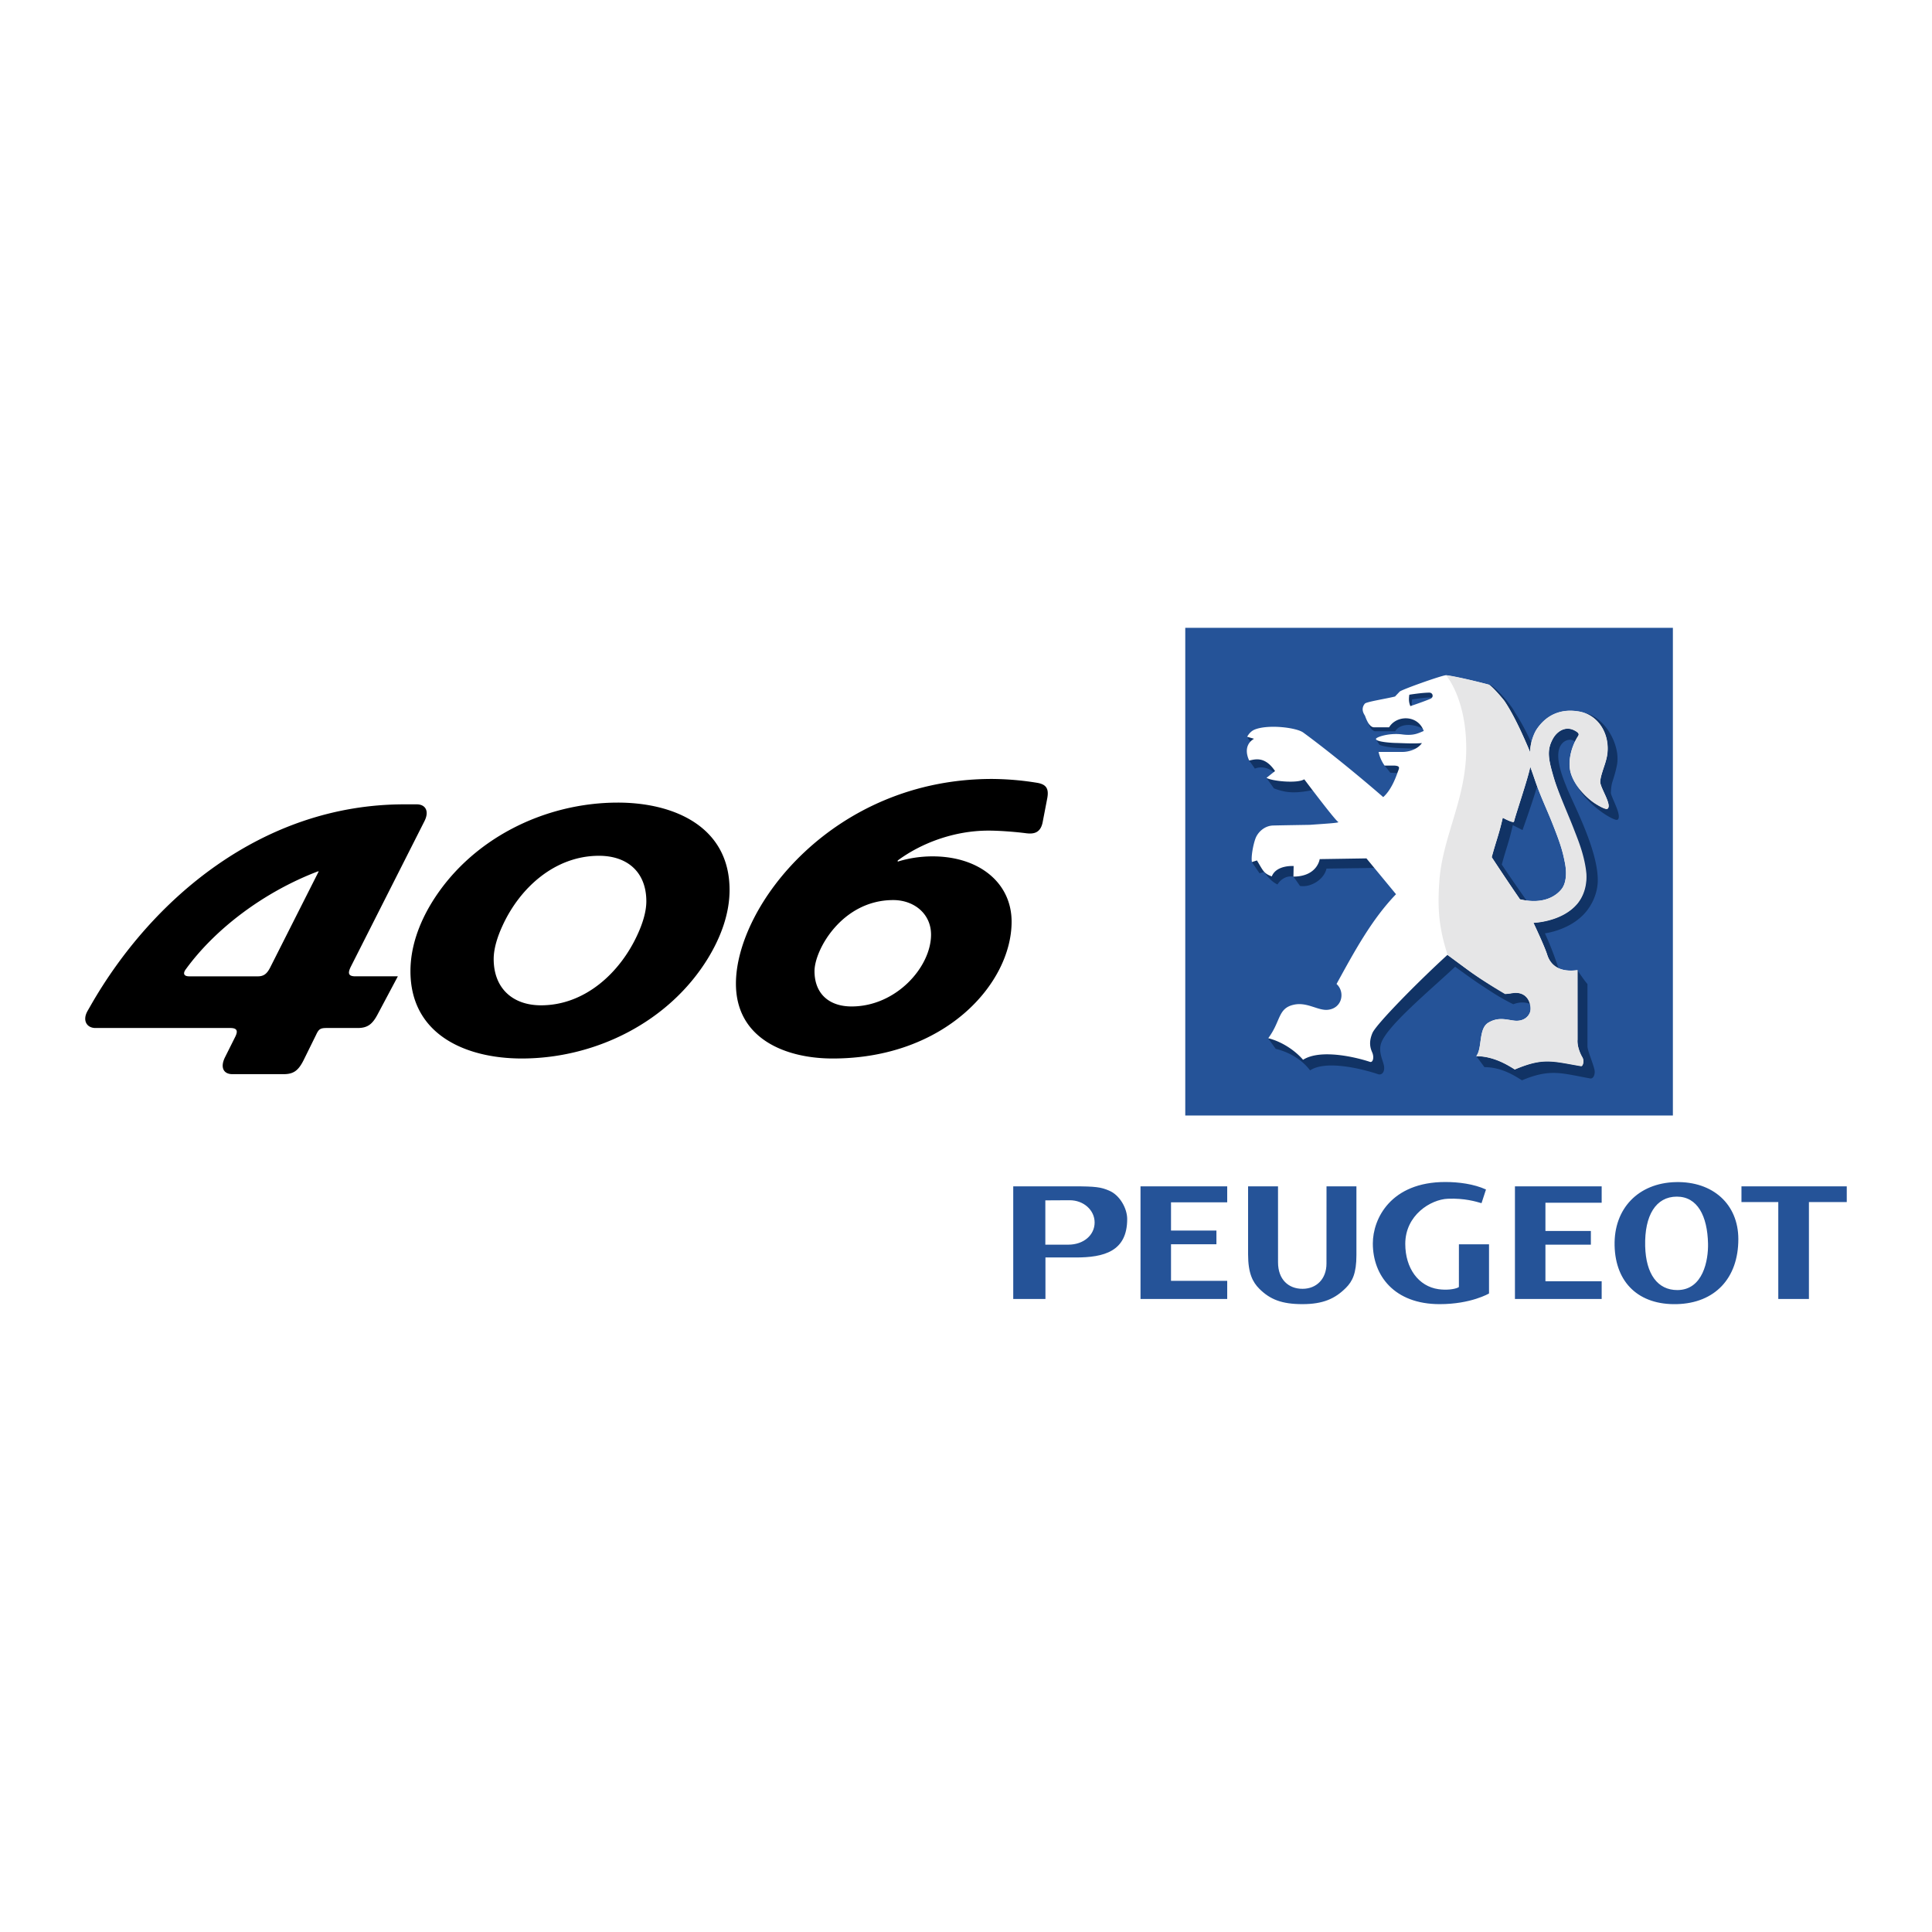 <svg xmlns="http://www.w3.org/2000/svg" width="2500" height="2500" viewBox="0 0 192.756 192.756"><g fill-rule="evenodd" clip-rule="evenodd"><path fill="#fff" d="M0 0h192.756v192.756H0V0z"/><path d="M173.434 123.628c0 3.912-2.344 6.393-6.146 6.486-3.756.093-6.111-2.112-6.199-5.834-.09-3.698 2.365-6.25 6.088-6.341 3.721-.092 6.257 2.211 6.257 5.689zm-9.295.689c.068 2.812 1.254 4.396 3.209 4.393 2.566-.004 3.102-2.971 3.062-4.648-.064-2.739-1.047-4.679-3.119-4.674-2.076.004-3.225 1.864-3.152 4.929zM147.812 120.041l.445-1.364c-1.217-.556-2.738-.748-4.059-.748-5.441 0-7.23 3.661-7.23 6.132 0 3.197 2.131 6.054 6.67 6.054 3.131 0 4.922-1.065 4.922-1.065v-4.905h-3.004l-.002 4.256s-.039.037-.104.067c-.383.172-1.146.265-1.93.155-1.994-.282-3.316-2.087-3.316-4.52 0-2.874 2.541-4.432 4.24-4.503 1.702-.071 2.827.289 3.368.441zM184.252 119.93h-3.775v9.668h-3.057v-9.668h-3.674v-1.57h10.506v1.57zM101.09 118.36h5.975c2.268 0 2.783.08 3.6.433 1.035.431 1.795 1.746 1.795 2.832 0 3.245-2.338 3.833-5.131 3.833h-3.025v4.14h-3.213V118.36h-.001zm3.203 5.821h2.285c1.561 0 2.633-.975 2.633-2.214 0-1.229-1.092-2.219-2.49-2.219l-2.428.013v4.42zM129.936 130.114h.02c2.041 0 3.244-.541 4.326-1.625.646-.648 1.049-1.436 1.049-3.275v-6.854h-2.984l-.004 7.707c0 1.533-.998 2.518-2.387 2.518h-.012c-1.393 0-2.434-.932-2.434-2.643l-.002-7.582h-2.986v6.785c0 1.903.467 2.777 1.113 3.427 1.084 1.086 2.271 1.542 4.309 1.542h-.008zM116.832 127.789h5.607v1.809h-8.65V118.36h8.65v1.596h-5.607v2.816h4.531v1.366h-4.531v3.651zM154.188 127.829h5.611v1.769h-8.653V118.36h8.653v1.637h-5.611v2.817h4.533v1.365h-4.533v3.65zM166.904 111.293V62.64h-48.65v48.653h48.65z" fill="#255398"/><path d="M147.711 98.243c1.344.885 1.945 1.284 3.268 1.954 1.1-.45 2.379-.021 2.182.879-.131.599-.242 1.87-.939 1.823-.771-.061-1.623-.431-2.656.175-.693.389-1.65 2.171-2.266 2.312.453.606.805 1.084.805 1.084 1.746 0 3.061.896 3.744 1.312 2.852-1.196 3.973-.691 6.799-.187.35.065.537-.475.424-.912-.186-.743-.66-1.803-.691-2.273v-6.23c-.42-.487-.994-1.379-.996-1.379-1.197.303-1.758.236-1.979-.449a32.45 32.45 0 0 0-1.27-3.233s2.566-.304 4.098-2.147c.574-.689 1.188-1.837 1.176-3.212-.029-3.087-2.484-7.63-3.1-9.197-.371-.942-1.441-3.428-.402-4.441.406-.4 1.244-.619 1.842.629.289.603.42.343.363.452-.746 1.15-1.189 1.767-.879 2.817.438 1.47 2.334 2.867 2.941 3.252 0 0 1.016.66 1.221.503.486-.365-.705-2.313-.68-2.706.021-.361.039-.688.156-1.066.133-.427.338-1.053.455-1.7.381-2.051-1.32-4.9-3.299-5.168-.527-.072-2.209.565-3.68 2.755-.279.416-.678 1.485-.635 2.304-.721-1.719-1.605-3.673-2.572-5.118-.311-.682-1.949-2.585-2.441-2.713-1.357-.362-2.547-.141-3.83-.341-.525.054-4.299.875-4.424 1.051 0 0-.918 1.435-.918 1.44-.936.229-2.141.632-2.281.815-.416.504-.811.719-.678.92.178.589.574.704.574.704l2.059.003c.539-.902 2.18-.769 3.137.021.342.277.002.045.156.475-.557.227-1.449.512-2.086.351-.879-.124-2.646-.244-3.135-.072l.354.579c.537.227 1.676.325 2.098.333.684.017 1.701.084 2.592.017-.445.635-.713 1.474-1.312 1.474h-2.391c.033.159-.506.125-.455.273 0 0 .354.417.545.686l1.43.073c.654.039.611.658.373 1.01-.4.589-1.521 1.688-2.488 1.78-2.42-2.107-4.234-3.645-6.609-5.532-.4-.322-.846-.474-1.508-.588-.662-.116-1.768-.216-2.742-.216-.414 0-2.58-.231-2.727-.094l.404.604c.057.323-.023.487-.086 1.088-.02.242-.117.665-.117.665s.312.427.562.802c1.055-.41 1.936.381 1.936.381l-.775.556.744 1.036c1.262.474 2.139.519 3.973.149l3.525 4.301-6.443.329c-.895.03-1.576.725-1.791 1.313-.223.582-1.404.813-1.457 1.277l.758 1.106.443-.131c.26.314.689.942 1.35 1.244.232-.418.85-.93 1.586-.78.191.242.654.926.654.926 1.1.177 2.414-.661 2.645-1.731l5.324-.074 2.943 3.451c-2.055 2.772-4.174 6.015-6.182 9.2.875.795.572 2.415-.865 2.568-.982.104-2.064-.804-3.389-.504-1.316.286-2.865 1.152-3.652 2.291.139.205.752 1.05.752 1.05 1.129.28 2.484.908 3.434 2.15 1.641-1.078 5.35-.096 6.73.363.377.157.688-.129.66-.661-.031-.595-.629-1.447-.299-2.42.588-1.739 4.977-5.353 7.379-7.622-.002.001 1.679 1.23 2.531 1.791zm8.314-15.27c.754 1.909 1.027 2.727 1.271 4.021.195 1.038.09 1.977-.314 2.517-.475.635-1.727 1.638-4.18 1.063v-.008c-.764-1.114-2.281-3.25-2.969-4.312.49-1.787.715-2.224 1.1-3.928l.969.49c.453-1.268 1.557-4.423 1.771-5.57 0 0 .344.628.594 1.365.551 1.629 1.202 2.96 1.758 4.362zm-13.007-12.794c-.469.208-1.324.505-2.023.745-.158-.386-.174-.691-.107-1.144.58-.089 1.445-.205 2.006-.205.356 0 .452.45.124.604z" fill="#113365"/><path d="M159.652 77.962c.027-.361.129-.688.25-1.067.133-.437.381-1.054.455-1.703.236-2.052-.957-3.945-2.939-4.216-.529-.069-2.631-.401-4.105 1.798-.277.415-.68 1.487-.637 2.307-.725-1.722-1.611-3.681-2.578-5.129-.207-.285-1.295-1.563-1.592-1.648-1.355-.361-2.971-.734-4.26-.936-.527.056-4.482 1.463-4.607 1.641 0 0-.453.475-.453.482-.939.231-2.873.529-3.016.712-.416.508-.129.981.006 1.189.045.076.357 1.172.916 1.172l1.498.001c.729-1.227 2.861-1.285 3.457.364-.562.23-1.006.488-2.107.35-1.336-.188-2.67.266-2.662.45.01.292 1.572.391 1.975.396.688.014 1.719.085 2.613.014-.445.635-1.326.881-1.93.881h-2.396c.111.507.32.973.602 1.364h.984c.654.039.451.281.312.682-.252.726-.713 1.826-1.434 2.461-2.426-2.113-5.68-4.761-7.977-6.44-.67-.492-3.43-.838-4.812-.312-.398.151-.646.475-.787.735l.686.197c-1.26.756-.477 2.171-.477 2.171.609-.13 1.57-.437 2.574 1.05l-.852.677c.432.305 3.023.604 3.768.147 0 0 3.062 4.08 3.387 4.255.182.094-1.242.172-2.832.288-1.367.022-2.645.043-3.646.066-.902.018-1.557.702-1.775 1.292-.221.583-.461 1.816-.357 2.354l.5-.161c.633 1.05.664 1.286 1.482 1.593.459-1.16 2.18-1.035 2.18-1.035l-.02 1.055c2.393-.014 2.619-1.745 2.619-1.745l4.664-.072 2.951 3.574c-2.422 2.519-4.109 5.629-5.934 8.956.879.797.574 2.424-.867 2.576-.986.104-2.072-.804-3.396-.506-1.615.353-1.279 1.647-2.555 3.341 1.275.315 2.604 1.142 3.479 2.151 1.748-1.107 5.285-.254 6.67.208.309.1.436-.458.234-.927-.164-.381-.398-.978.018-1.954.373-.874 4.535-5.102 7.482-7.791.016-.013 1.033.758 2.057 1.507 1.6 1.175 3.725 2.364 3.725 2.364l.426-.034c1.936-.416 2.264 1.293 2.049 1.867-.215.572-.785.918-1.484.87-.775-.063-1.629-.431-2.662.176-1.043.583-.598 2.526-1.229 3.345 1.748 0 3.156.897 3.84 1.322 2.859-1.207 3.695-.836 6.59-.347.201.039.361-.523.139-.846-.207-.304-.529-1.108-.473-1.773v-6.928c-1.844.247-2.695-.521-3.016-1.518-.236-.741-.938-2.257-1.393-3.223 0 0 2.85-.071 4.387-1.921.574-.689 1.066-2.091.803-3.404-.367-1.826-.604-2.437-1.244-4.026-.533-1.329-1.52-3.752-1.926-5.134-.576-1.951-.662-2.822-.051-3.901.371-.656 1.176-1.271 2.096-.822.602.296.471.464.412.574-.746 1.154-1.047 2.648-.734 3.702.436 1.469 1.826 2.66 2.434 3.044 0 0 1.018.662 1.221.509.483-.362-.774-2.132-.726-2.711zm-16.918-8.254c-.469.207-1.322.504-2.02.742-.158-.381-.172-.689-.105-1.139.586-.091 1.441-.206 1.998-.206.358 0 .454.453.127.603zm12.135 12.401c.758 1.912 1.031 2.732 1.275 4.031.195 1.038.092 1.98-.312 2.525-.477.636-1.732 1.639-4.191 1.061l.002-.006a240.402 240.402 0 0 1-2.82-4.203c.49-1.793.715-2.229 1.102-3.935 0 0 1.076.586 1.125.379.18-.759 1.408-4.325 1.621-5.475 0 0 .189.511.438 1.248.553 1.635 1.203 2.969 1.76 4.375z" fill="#fff"/><path d="M154.871 82.12c.758 1.911 1.031 2.729 1.275 4.026.191 1.022.092 1.963-.314 2.511-.475.633-1.73 1.644-4.189 1.064l.004.001a236.046 236.046 0 0 1-2.816-4.199c.49-1.789.713-2.227 1.102-3.934 0 0 1.072.59 1.121.382.182-.755 1.406-4.321 1.623-5.47 0 0 .186.509.438 1.25.551 1.631 1.201 2.964 1.756 4.369zm-8.584-7.434c0 5.055-2.381 8.784-2.688 13.286-.197 2.88-.004 4.669.83 7.312 0 0 1.014.752 2.037 1.501 1.598 1.175 3.697 2.394 3.697 2.394l.543-.05c1.824-.421 2.146 1.308 1.93 1.882-.215.573-.758.874-1.455.825-.773-.062-1.627-.429-2.66.176-1.041.581-.605 2.551-1.238 3.366 1.748 0 3.164.907 3.848 1.329 2.857-1.204 3.715-.82 6.609-.328.201.037.348-.545.121-.929-.188-.315-.52-1.082-.473-1.705l-.006-6.954c-1.846.246-2.693-.521-3.014-1.517-.238-.741-.916-2.233-1.371-3.199 0 0 2.848-.072 4.385-1.918.572-.692 1.059-1.832.848-3.389-.234-1.698-.854-3.129-1.221-4.09-.51-1.333-1.555-3.646-1.961-5.025-.576-1.949-.758-2.777-.105-3.96.363-.66 1.178-1.282 2.094-.835.602.298.471.468.412.577-.746 1.152-1.047 2.646-.734 3.699.436 1.47 1.824 2.655 2.434 3.039 0 0 1.033.676 1.238.52.486-.37-.777-2.148-.73-2.723.029-.362.127-.689.246-1.069.133-.435.396-1.08.473-1.729.234-2.05-.982-3.94-2.965-4.21-.525-.072-2.627-.397-4.1 1.798-.275.41-.684 1.415-.637 2.309-.723-1.721-1.596-3.681-2.562-5.126-.211-.282-1.297-1.561-1.594-1.647-1.213-.321-3.598-.894-4.254-.933 0-.001 2.023 2.272 2.023 7.323z" fill="#e6e6e7"/><path d="M31.801 86.934l-4.871 9.644c-.303.567-.605.832-1.209.832h-6.834c-.643 0-.604-.378-.34-.718 2.944-4.048 7.816-7.717 13.178-9.758h.076zm10.535-4.985c.528-1.02.113-1.7-.755-1.7h-1.246c-14.16 0-25.224 9.445-31.303 20.095l-.302.527c-.529.94-.075 1.692.793 1.692h13.442c.755 0 .793.34.453.981l-.982 1.964c-.49 1.02-.113 1.661.755 1.661h5.098c.982 0 1.472-.34 2.001-1.396l1.247-2.53c.264-.565.415-.68 1.057-.68h3.096c.982 0 1.473-.376 2.002-1.392l2.001-3.763h-4.229c-.718 0-.793-.302-.453-.982l7.325-14.477zM64.485 89.925c0 1.099-.416 2.31-.87 3.294-1.738 3.824-5.252 7.081-9.636 7.081-2.834 0-4.724-1.704-4.724-4.62 0-1.098.416-2.31.869-3.294 1.738-3.824 5.253-7.004 9.638-7.004 2.833 0 4.723 1.628 4.723 4.543zm8.304-1.136c0-6.343-5.586-8.713-11.138-8.713-7.37 0-14.699 3.649-18.586 10-1.246 2.045-2.114 4.393-2.114 6.816 0 6.381 5.586 8.714 11.1 8.714 7.37 0 14.699-3.65 18.585-10.001 1.246-2.044 2.153-4.393 2.153-6.816zM92.891 93.248c0 3.224-3.473 7.166-7.928 7.166-2.265 0-3.699-1.289-3.699-3.526 0-2.123 2.755-7.088 7.853-7.088 2.075-.001 3.774 1.363 3.774 3.448zm11.589-13.576c.188-.978-.076-1.43-1.059-1.58a28.81 28.81 0 0 0-4.455-.376c-15.816 0-25.542 12.651-25.542 20.424 0 5.51 4.974 7.467 9.649 7.467 11.25 0 17.855-7.506 17.855-13.647 0-3.888-3.246-6.52-7.888-6.52-1.208 0-2.417.188-3.474.526v-.113c2.341-1.735 5.625-2.982 9.059-2.982 1.057 0 2.605.113 3.775.265.643.075 1.396.038 1.623-1.092l.457-2.372z"/></g></svg>